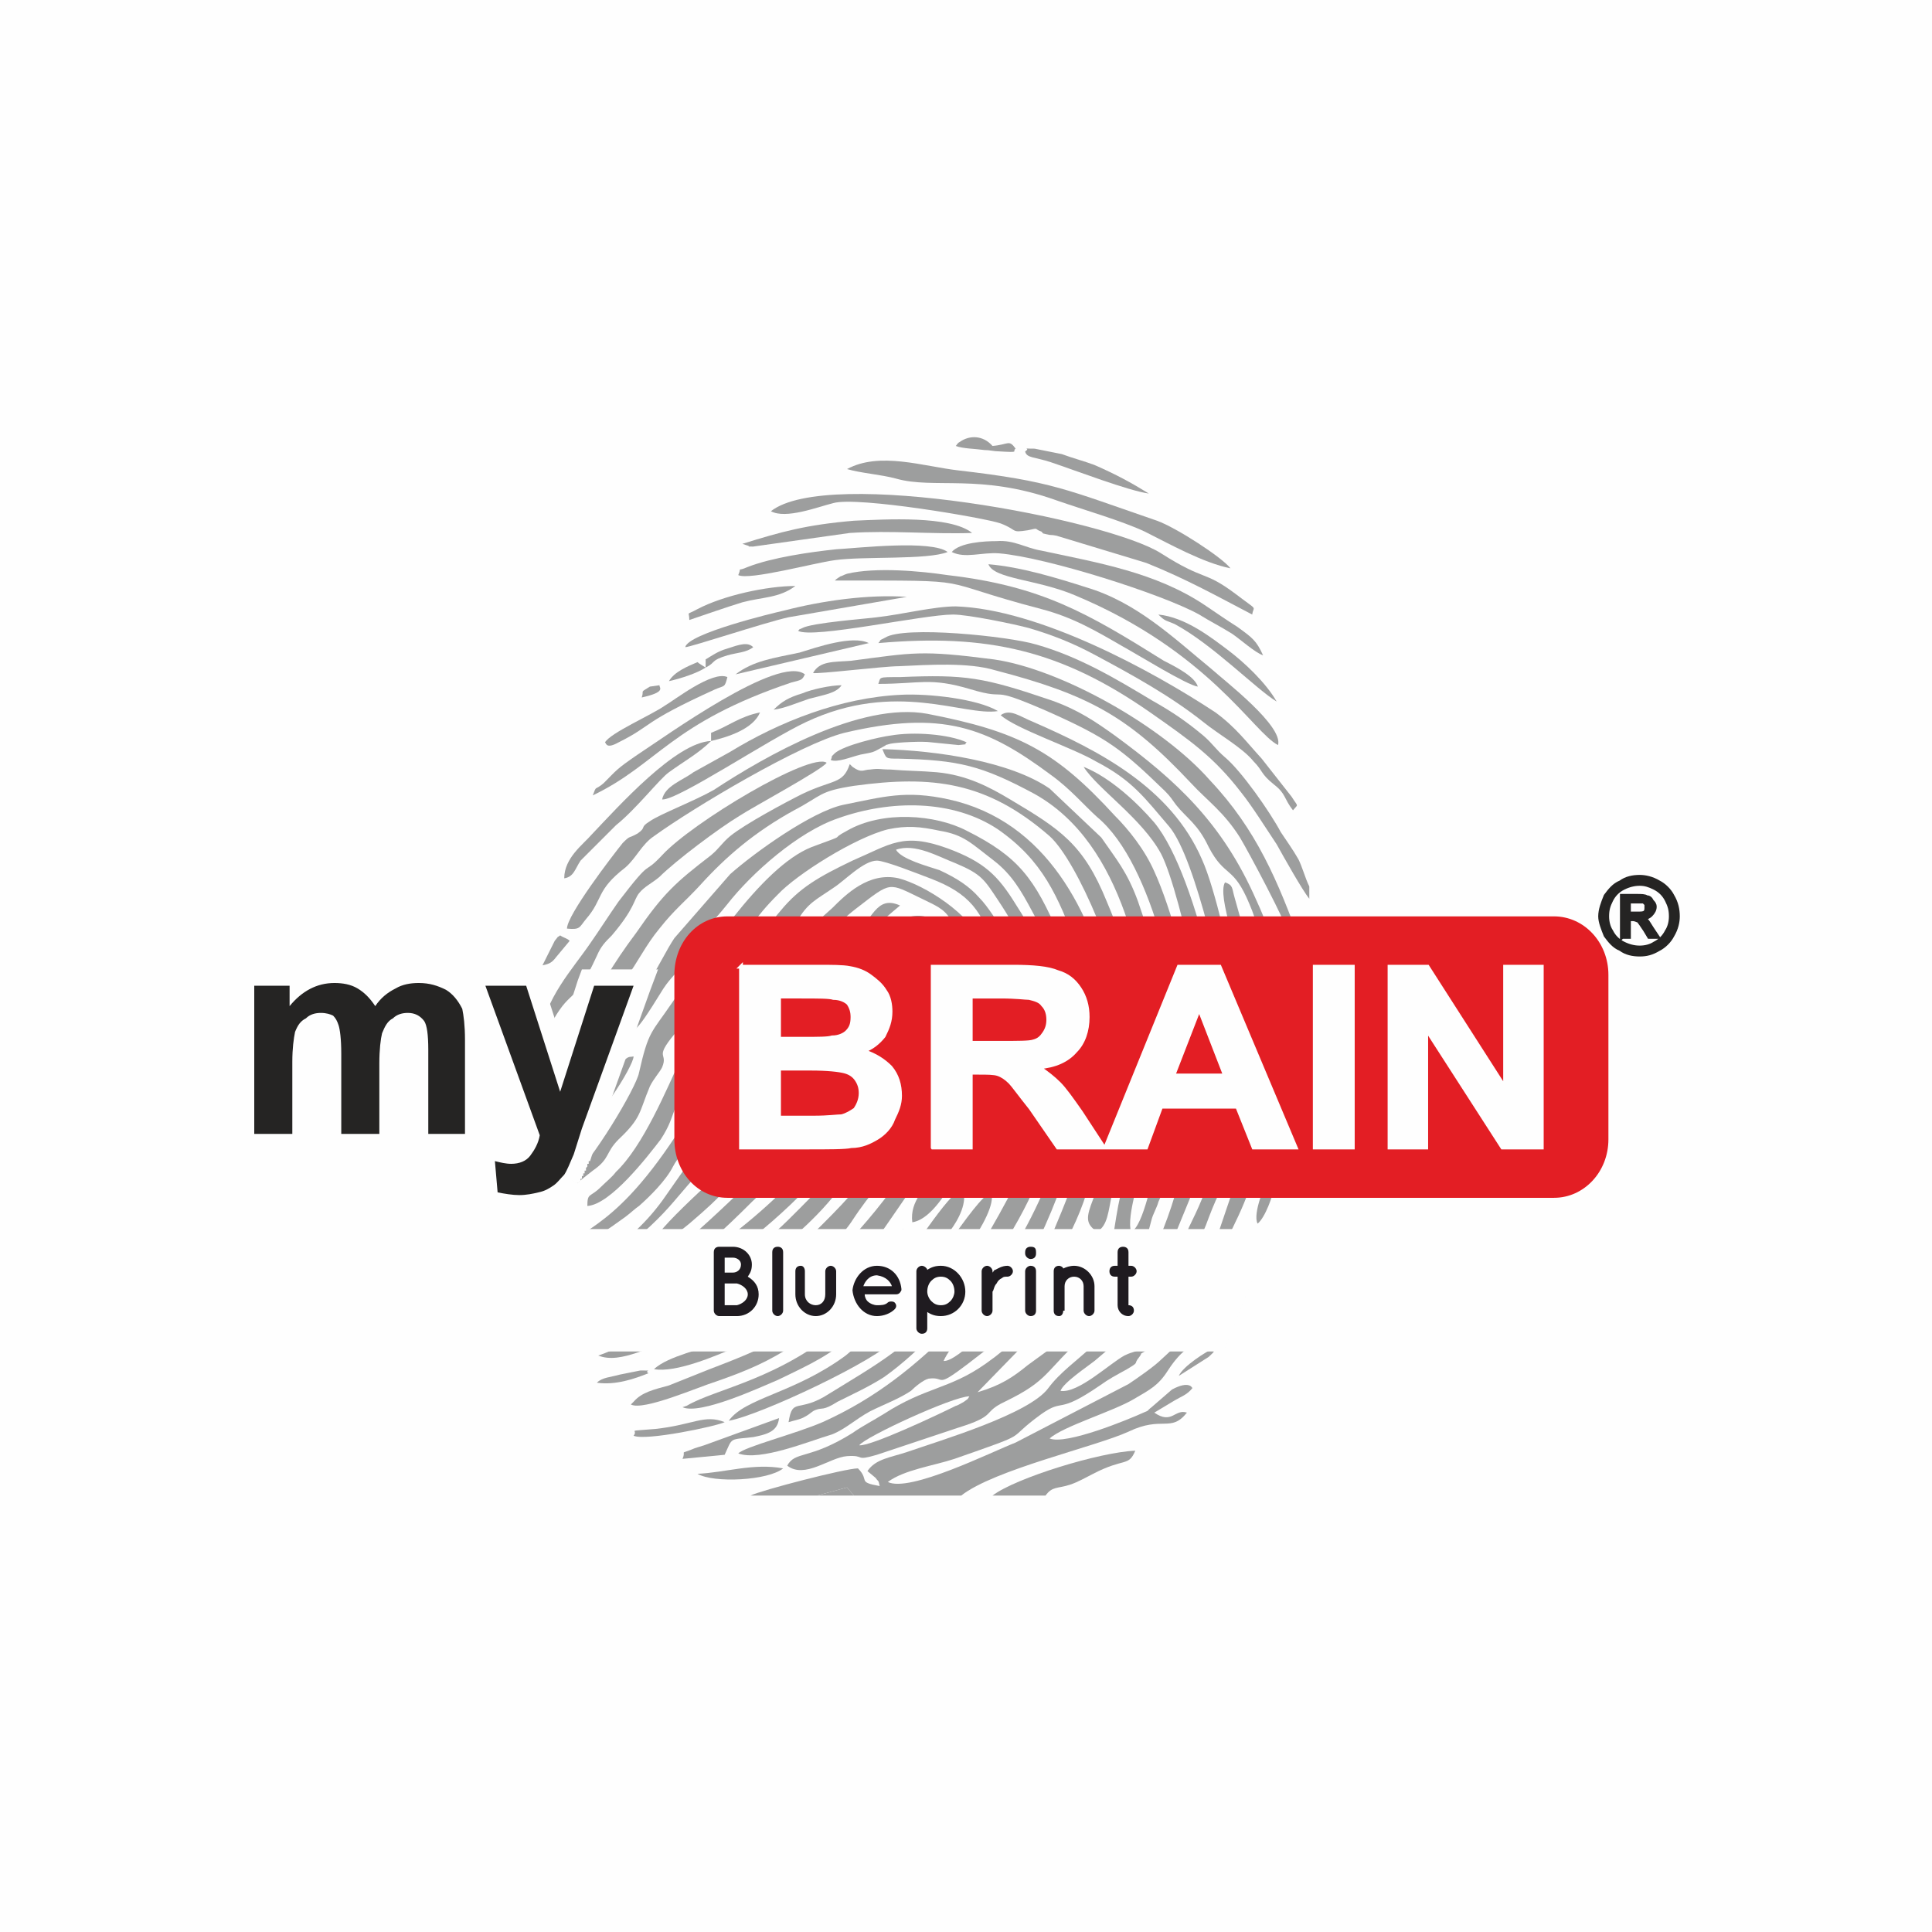 <svg xmlns="http://www.w3.org/2000/svg" xmlns:xlink="http://www.w3.org/1999/xlink" xml:space="preserve" width="1.421in" height="1.421in" style="shape-rendering:geometricPrecision; text-rendering:geometricPrecision; image-rendering:optimizeQuality; fill-rule:evenodd; clip-rule:evenodd" viewBox="0 0 1421 1421"> <defs> <style type="text/css"> .str0 {stroke:#FEFEFE;stroke-width:2.78} .str1 {stroke:#252423;stroke-width:3} .fil5 {fill:#FEFEFE} .fil0 {fill:#FEFEFE} .fil1 {fill:#9D9E9E} .fil2 {fill:#E31E24} .fil3 {fill:#FEFEFE;fill-rule:nonzero} .fil4 {fill:#252423;fill-rule:nonzero} .fil6 {fill:#1F1B20;fill-rule:nonzero} </style> </defs> <g id="Layer_x0020_1">  <g id="_2324463803152"> <rect class="fil0" width="1421" height="1421"></rect> <g> <path class="fil1" d="M552 1100l49 0 22 -6 5 6 79 0c24,-19 99,-36 123,-47 25,-12 31,1 43,-14 -9,-3 -11,9 -24,0l15 -9c5,-3 9,-4 13,-9 0,0 -2,-6 -15,1l-15 13c-4,3 -1,2 -6,4 -11,5 -57,24 -69,19 10,-9 47,-20 62,-29 12,-7 18,-10 25,-21 11,-17 17,-16 23,-25 -15,3 -19,9 -28,17 -5,5 -18,14 -24,18l-83 43c-18,7 -78,37 -94,29 12,-9 34,-12 49,-17 60,-21 35,-12 64,-33 17,-12 11,1 43,-21 7,-5 11,-7 20,-12 10,-6 4,-3 9,-9 3,-4 -1,-1 4,-4l22 -18c8,-9 18,-26 25,-39 37,-69 42,-83 34,-152 -2,-22 -7,-33 -12,-52 -6,-27 -17,-79 -27,-101 -23,-53 -76,-80 -124,-101 -10,-4 -17,-10 -24,-5 11,10 53,24 70,34 27,14 36,27 54,48 20,24 40,121 48,157 7,34 15,50 6,89l-20 59c-2,3 -1,0 -5,6 -15,22 -18,42 -46,69 -8,8 -8,5 -16,9 -11,6 -34,28 -47,26 2,-6 20,-18 25,-22l26 -22c15,-10 46,-32 38,-53 -9,3 -18,23 -24,35 -4,7 -3,8 -8,11 -8,-8 2,-15 7,-22 11,-17 25,-54 33,-73 19,-48 6,-74 2,-124 -3,-32 -18,-86 -30,-112 -7,-16 -19,-31 -29,-41 -44,-48 -71,-62 -138,-75 -49,-9 -119,31 -157,56 -14,8 -40,18 -47,23 -8,5 -2,4 -9,9 -7,4 -5,1 -11,7 -8,10 -41,53 -41,63 10,1 9,-1 14,-7 13,-15 7,-21 29,-38 8,-7 12,-17 21,-23 29,-21 108,-68 140,-76 72,-17 105,-4 152,31 14,10 25,23 34,31 42,35 62,139 66,194 3,61 -10,94 -32,143 -21,49 -53,60 -70,83 -14,19 -78,38 -104,47 -12,4 -23,5 -29,14l6 5c2,3 2,1 3,6 -17,-3 -7,-4 -16,-13 -9,0 -71,16 -79,20z"></path> <path class="fil1" d="M403 820c18,-4 34,-34 44,-44 26,-28 15,-7 41,-49 6,-9 10,-11 16,-21 22,-38 6,-10 31,-41 18,-23 52,-53 81,-63 39,-14 85,-14 118,8 33,23 44,49 58,86 7,17 16,37 16,57 1,13 -1,58 -3,70 -4,19 -30,85 -40,104 -5,8 -9,15 -14,22 -4,5 -5,6 -8,10 -6,8 -39,43 -49,42 11,-24 44,-37 65,-79 27,-54 47,-117 40,-179 -3,-19 -13,-39 -20,-55 -18,-42 -30,-58 -68,-77 -23,-12 -62,-15 -88,0 -15,8 4,1 -26,12 -38,15 -81,84 -103,115 -15,22 -17,20 -24,51 -2,11 -35,66 -50,78 -5,4 -7,4 -9,9 10,1 8,-1 13,-5 4,-4 7,-6 12,-10 13,-9 9,-13 19,-23 17,-16 15,-20 23,-39 3,-6 7,-10 9,-14 5,-12 -8,-5 13,-29 22,-27 18,-27 34,-49 16,-22 21,-32 38,-49 14,-15 57,-42 81,-48 14,-3 24,-2 38,1 18,3 23,9 40,22 13,10 20,22 28,37 23,42 37,79 30,135 -8,56 -45,128 -85,169 -30,30 -59,54 -99,72 -21,9 -57,18 -62,23 16,6 52,-9 69,-14 10,-4 17,-11 28,-17 10,-5 21,-9 30,-15 3,-3 9,-8 13,-9 15,-2 1,11 42,-21 20,-15 26,-23 41,-48 30,-51 37,-67 46,-132 5,-31 12,-46 6,-77 -15,-65 -48,-132 -120,-148 -32,-7 -48,-2 -78,4 -23,5 -65,35 -83,51l-41 47c-6,9 -11,20 -17,29 -25,34 -52,67 -76,101z"></path> <path class="fil1" d="M832 906c-4,-11 8,-46 11,-59 7,-25 4,-42 1,-67 -6,-48 0,-14 -11,-61 -5,-21 -11,-37 -19,-56 -17,-42 -34,-53 -71,-75 -15,-9 -32,-18 -54,-20 -11,-1 -23,-1 -34,-2 -8,0 -8,-1 -15,0 -5,0 -6,3 -13,-2l-2 -2c-5,15 -12,11 -35,22 -12,6 -42,22 -53,31 -6,5 -8,9 -14,14 -26,20 -35,28 -55,57 -9,12 -15,21 -23,34 -7,11 -14,23 -21,34 -4,6 -8,12 -11,17 -2,3 -5,6 -6,9 -3,6 -2,8 0,11l53 -71c9,-12 15,-25 25,-37 11,-14 19,-20 30,-32 19,-21 40,-39 69,-55 21,-11 18,-14 44,-18 58,-8 98,-3 144,37 21,19 53,97 56,134 2,26 -3,33 -7,56 -7,38 -2,39 -17,77 -5,13 -6,18 3,24 8,-5 8,-15 11,-28l15 -79c0,-11 -2,-13 3,-18 3,78 -7,65 -15,114 -5,31 -1,13 -20,44 -5,8 -26,32 -25,40 11,-2 12,-8 17,-16l28 -40c12,-17 7,-6 22,-11l4 -15c1,-4 4,-9 5,-13 15,-32 18,-61 12,-97 -12,-68 -2,-51 -27,-124 -8,-22 -16,-31 -27,-47l-38 -36c-29,-20 -83,-28 -123,-29 3,7 2,7 12,7 44,1 61,5 100,26 66,37 81,130 90,201 3,23 5,44 0,68 -3,11 -10,49 -19,53z"></path> <path class="fil1" d="M415 919c7,4 38,-19 45,-24 4,-3 7,-6 10,-8 8,-7 20,-19 25,-29 7,-13 12,-10 31,-44 6,-10 4,-2 9,-8 4,-4 3,-7 7,-12 5,-8 11,-8 15,-21 7,-19 7,-3 10,-17 2,-6 -1,-1 2,-5 5,-6 3,2 8,-10 3,-9 -1,-4 7,-11 8,-6 23,-34 29,-43 6,-10 8,-12 17,-19 26,-20 23,-19 48,-7 10,5 16,7 21,15 9,14 21,36 14,57 -6,21 -7,39 -13,59 -22,73 -101,160 -169,194 -15,7 -39,11 -50,21 16,3 46,-10 60,-16 28,-11 46,-24 68,-44 7,-7 10,-12 19,-19 17,-15 19,-20 33,-40 34,-49 47,-70 59,-130 3,-16 17,-30 4,-62 -10,-24 -44,-45 -63,-50 -22,-5 -39,12 -49,22 -18,16 -19,17 -34,43 -9,16 -50,72 -60,90 -58,102 -87,99 -103,118z"></path> <path class="fil1" d="M432 887c17,-1 44,-36 54,-49 13,-20 5,-22 28,-50 10,-13 -1,-8 22,-30 8,-8 20,-34 30,-48 4,-6 7,-9 11,-15 4,-6 6,-10 9,-17 8,-14 14,-16 27,-25 8,-5 22,-20 32,-20 6,0 31,10 39,13 29,11 39,24 48,55 12,38 12,49 5,87 -3,14 -7,30 -10,43 -4,15 -15,26 -14,39 17,-4 28,-43 31,-64 5,-28 18,-85 -4,-118 -6,-9 -13,-21 -20,-28 -7,-8 -16,-14 -29,-20 -9,-3 -28,-8 -32,-15 14,-5 31,5 44,10 19,8 21,12 31,27 34,51 17,52 29,89 9,-5 4,-6 9,-9 1,18 -3,58 3,73 11,-8 8,-46 8,-70 0,-15 -1,-12 -11,-16 -3,-30 -13,-45 -25,-64 -13,-21 -23,-31 -50,-41 -33,-12 -42,-3 -70,9 -25,12 -39,20 -53,37 -10,11 -65,90 -72,106 -12,26 -29,67 -49,86 -3,4 -7,7 -11,11 -8,8 -10,4 -10,14z"></path> <path class="fil1" d="M433 957c11,2 40,-11 50,-16 23,-11 51,-38 70,-57 12,-12 22,-17 33,-31 9,-13 20,-24 29,-37 8,-12 9,-8 16,-16 7,-8 5,-14 8,-24 5,-18 13,-26 17,-48 4,-18 3,-40 17,-48 25,7 18,30 15,54 -2,20 -5,46 -12,63 -26,61 -48,81 -94,126 -32,31 -9,17 -40,34 -8,4 -14,10 -23,15 -13,8 -10,8 -27,6 -8,-1 -42,16 -52,19 17,7 40,-9 58,-11 18,-2 48,-16 56,-26 7,-8 52,-32 72,-61 17,-26 22,-27 32,-41 34,-47 30,-48 42,-102 4,-20 10,-41 2,-60 -8,-18 -23,-30 -43,-17 -26,19 -5,59 -37,107 -10,15 -19,28 -30,42 -19,21 -89,91 -113,104 -7,4 -43,19 -46,25z"></path> <path class="fil1" d="M493 975c14,-4 58,-34 67,-43 26,-26 41,-34 66,-69 9,-13 19,-21 28,-34 12,-18 26,-71 27,-96 0,-10 1,-19 1,-28 1,-12 1,-17 -9,-20 -18,27 7,76 -26,112l-34 37c-19,25 -43,49 -68,69 -6,5 -14,10 -19,15 -14,12 -44,37 -58,45 -26,16 -41,14 -45,22 31,-6 53,-14 73,-30 43,-34 76,-55 112,-97l42 -54c2,-3 0,-1 3,-4 -1,27 -56,80 -73,97 -24,24 -78,63 -87,78z"></path> <path class="fil1" d="M632 1063c4,-6 69,-36 81,-36 -2,3 0,1 -4,4 0,0 -5,3 -6,3 -14,7 -63,30 -71,29zm124 -77l48 -65c6,-9 -5,-12 -13,0 -26,38 -29,56 -66,82 -27,19 -44,17 -75,37 -8,5 -16,9 -23,14 -32,20 -42,13 -48,24 13,10 31,-6 44,-7 14,-1 5,4 22,-1l60 -20c29,-9 17,-11 34,-19 33,-16 29,-22 59,-49 15,-12 38,-47 43,-62 -12,0 -12,4 -17,12 -23,38 -29,44 -68,72 -11,9 -20,15 -37,20l37 -38z"></path> <path class="fil1" d="M873 921c9,-3 10,-11 14,-20 3,-8 6,-16 10,-24 8,-21 10,-34 10,-58 0,-43 -25,-174 -58,-214 -12,-14 -32,-33 -52,-41 10,16 43,38 57,64 15,29 42,159 41,201 -2,60 -33,80 -22,92z"></path> <path class="fil1" d="M420 939c0,0 1,5 12,0 2,-1 7,-5 9,-7 56,-41 52,-50 83,-79 7,-6 11,-7 17,-15 35,-45 40,-47 66,-99 20,-40 25,-48 55,-73 -18,-8 -20,11 -35,23 -18,15 -29,36 -38,61 -4,13 -6,5 -14,17 -10,13 -18,25 -28,38 -10,13 -18,25 -28,37 -6,7 -10,10 -15,17 -5,7 -9,13 -14,20 -28,41 -62,51 -70,60z"></path> <path class="fil1" d="M963 716l0 -8c0,0 0,-2 -1,-1l-2 -5c-1,-1 -2,-5 -3,-7 -17,-47 -33,-85 -67,-121 -35,-40 -110,-82 -159,-89 -54,-7 -59,-5 -105,1 -13,1 -23,0 -28,9 3,1 52,-5 63,-5 22,-1 51,-3 71,3 69,18 98,34 144,83 12,13 24,21 36,40 6,10 34,62 38,76 2,5 4,18 7,21 4,5 -2,4 6,3z"></path> <path class="fil1" d="M567 376c11,6 34,-3 46,-6 18,-5 112,11 123,15 13,5 7,7 20,5 9,-2 4,-1 10,1 2,2 0,1 4,2 4,1 2,0 7,1l66 20c30,12 53,25 78,38 1,-7 5,-2 -12,-15 -24,-18 -22,-9 -55,-30 -39,-25 -245,-64 -287,-31z"></path> <path class="fil1" d="M646 503c31,0 38,-5 68,4 30,9 10,-4 56,16 45,20 55,28 87,59 4,4 5,6 8,10 8,10 16,14 24,31 12,23 18,13 30,42 10,23 28,95 38,108 4,-19 -7,-40 -13,-57 -6,-18 -12,-37 -20,-54 -25,-57 -59,-88 -104,-121 -14,-10 -27,-19 -47,-26 -50,-17 -63,-19 -111,-17 -17,0 -14,0 -16,5z"></path> <path class="fil1" d="M478 918c9,-2 11,-3 16,-8 5,-4 7,-5 13,-10 27,-23 26,-25 46,-46 8,-8 16,-13 23,-23 18,-23 15,-15 23,-24 5,-6 10,-22 15,-31 14,-29 19,-33 25,-70 -17,5 -13,13 -18,30 -5,19 -58,91 -74,109 -15,17 -66,59 -69,73z"></path> <path class="fil1" d="M580 1046c3,-1 9,-2 12,-4 4,-2 5,-4 8,-5 5,-2 5,1 16,-6 12,-6 23,-11 34,-18 54,-38 125,-136 123,-190 -6,1 -7,1 -12,14 -3,6 -5,12 -7,19 -11,25 -43,80 -57,99 -25,34 -53,49 -87,70 -23,15 -27,2 -30,21z"></path> <path class="fil1" d="M963 661l0 -9c-3,-6 -5,-14 -8,-20 -4,-7 -9,-14 -13,-20 -8,-15 -29,-45 -41,-55 -7,-6 -9,-10 -16,-16 -12,-10 -22,-17 -38,-26 -25,-15 -53,-32 -85,-41 -20,-6 -97,-14 -111,-5 -6,3 -2,1 -5,4 80,-7 134,5 200,51 30,21 47,33 67,59 8,10 18,26 26,38 5,9 19,34 24,40z"></path> <path class="fil1" d="M397 763c8,-3 6,-6 10,-13 14,-24 15,-10 32,-47 3,-7 6,-10 11,-15 17,-20 16,-26 20,-31 4,-5 9,-7 15,-12 12,-12 44,-36 59,-45 9,-6 61,-34 64,-39 -12,-8 -99,44 -121,68 -15,16 -6,0 -32,34 -7,10 -14,21 -21,31 -13,19 -33,40 -37,69z"></path> <path class="fil1" d="M536 1045c23,-4 110,-45 122,-60 8,-9 15,-15 22,-24 13,-18 55,-68 49,-84 -13,5 -46,65 -81,99 -7,7 -18,14 -26,21 -38,28 -74,31 -86,48z"></path> <path class="fil1" d="M502 1035c13,6 58,-15 70,-20 27,-13 38,-18 59,-36 19,-16 28,-19 47,-47l21 -27c6,-8 13,-21 9,-31 -12,5 -38,49 -51,63 -21,25 -8,11 -34,35 -49,43 -96,49 -118,62l-3 1z"></path> <path class="fil1" d="M587 464c11,6 92,-12 114,-12 11,0 45,7 56,10 17,5 32,11 47,19 30,16 57,31 81,50 11,9 29,19 37,29 7,7 5,9 15,17 9,7 7,10 14,19 4,-5 4,-2 -1,-10l-22 -28c-11,-12 -19,-23 -34,-34 -47,-31 -130,-76 -191,-78 -16,0 -40,6 -58,8 -7,1 -48,4 -55,8 -4,2 0,-1 -3,2z"></path> <path class="fil1" d="M623 345c10,3 25,4 36,7 28,8 62,-4 118,16 20,7 48,15 65,23 18,9 43,23 63,27 -6,-8 -40,-30 -54,-35 -67,-23 -77,-29 -146,-37 -26,-3 -58,-14 -82,-1z"></path> <path class="fil1" d="M464 1033c9,5 50,-13 63,-17 23,-8 39,-15 57,-27 9,-6 16,-11 25,-18 8,-6 16,-11 23,-18 1,-1 37,-43 35,-47 -5,-10 -33,25 -42,35 -36,38 -53,47 -103,66 -10,4 -20,8 -30,12 -11,3 -20,5 -26,12l-2 2z"></path> <path class="fil1" d="M671 899c20,-3 39,-47 46,-64 8,-23 26,-65 16,-92 -7,5 -9,24 -13,41 -10,36 -12,45 -31,77 -8,13 -20,22 -18,38z"></path> <path class="fil1" d="M700 406c10,5 22,0 35,1 35,3 120,30 147,45 8,5 16,9 24,14 6,4 17,14 23,16 -5,-11 -8,-13 -19,-21 -8,-5 -15,-10 -24,-16 -36,-24 -78,-31 -120,-40 -12,-2 -20,-8 -33,-7 -9,0 -27,1 -33,8z"></path> <path class="fil1" d="M614 427c111,0 68,-1 152,21 23,6 40,16 59,27 11,6 48,29 56,30 -2,-7 -15,-14 -25,-19 -56,-35 -90,-55 -159,-63 -20,-3 -53,-6 -74,-1 -3,1 -2,1 -5,2 -3,2 -3,2 -4,3z"></path> <path class="fil1" d="M940 548c4,-14 -39,-47 -49,-56 -28,-23 -55,-49 -92,-60 -22,-7 -48,-15 -72,-17 4,11 36,11 64,23 98,41 131,101 149,110z"></path> <path class="fil1" d="M937 859c28,-23 -6,-112 -11,-133 -3,-9 -5,-17 -7,-27l-11 -39c-2,-7 -1,-9 -7,-11 -6,10 11,54 16,76 5,18 4,-5 9,25 3,18 9,36 12,55 1,9 4,18 3,28 0,12 -7,20 -4,26z"></path> <path class="fil1" d="M487 588c11,1 78,-44 106,-57 66,-31 116,-4 141,-8 -15,-9 -51,-13 -71,-12 -45,2 -90,20 -126,42 -9,5 -18,10 -27,15 -8,6 -21,10 -23,20z"></path> <path class="fil1" d="M546 400l3 1c4,1 -1,1 5,1l71 -10c30,-2 60,1 90,0 -16,-13 -64,-10 -87,-9 -35,3 -53,8 -82,17z"></path> <path class="fil1" d="M436 585c48,-23 57,-53 146,-83 8,-2 8,-2 10,-6 -19,-15 -103,46 -123,59 -16,11 -15,11 -25,21 -7,6 -5,1 -8,9z"></path> <path class="fil1" d="M543 423c8,4 56,-9 71,-11 21,-3 68,0 83,-6 -12,-9 -65,-3 -82,-2 -19,2 -47,6 -65,13 -9,4 -4,-1 -7,6z"></path> <path class="fil1" d="M730 1100l39 0c5,-7 9,-5 18,-8 6,-2 11,-5 17,-8 23,-12 26,-5 31,-17 -26,1 -88,20 -105,33z"></path> <path class="fil1" d="M523 545c-26,1 -68,48 -88,69 -6,7 -20,17 -20,32 7,-1 8,-7 12,-13l26 -26c15,-12 32,-34 39,-39 11,-8 22,-14 31,-23z"></path> <path class="fil1" d="M749 839c13,-5 25,-72 14,-86 -6,5 -13,54 -16,64 -2,12 -5,15 2,22z"></path> <path class="fil1" d="M504 476c4,0 58,-18 76,-22l87 -15c-29,-2 -63,3 -90,10 -9,2 -71,17 -73,27z"></path> <path class="fil1" d="M611 559c5,2 14,-2 22,-4 10,-2 8,-1 17,-6 4,-2 -2,0 5,-2 5,-1 24,-2 30,-1l20 2c9,-1 3,0 6,-2 -13,-6 -39,-8 -56,-5 -8,1 -34,7 -41,13 -4,4 -1,1 -3,5z"></path> <path class="fil1" d="M445 546c1,1 1,5 10,0 26,-13 16,-14 71,-39 7,-3 7,-1 9,-9 -11,-5 -39,17 -46,21 -10,7 -40,20 -44,27z"></path> <path class="fil1" d="M754 332c1,5 7,4 19,8 18,6 57,21 72,23 -13,-8 -24,-14 -40,-21 -8,-3 -16,-5 -24,-8l-20 -4c-12,0 -2,-1 -7,2z"></path> <path class="fil1" d="M939 516c-8,-14 -24,-29 -36,-38 -12,-9 -31,-24 -51,-26 5,5 5,4 12,7 28,15 60,48 75,57z"></path> <path class="fil1" d="M533 1070c6,-13 3,-11 21,-13 10,-2 18,-4 19,-14l-55 20c-3,1 -7,2 -9,3 -10,4 -4,0 -7,7l31 -3z"></path> <path class="fil1" d="M424 833c14,-4 42,-49 42,-56 -4,1 -3,-2 -14,10 -9,11 -21,32 -28,46z"></path> <path class="fil1" d="M541 496l98 -23c-12,-6 -38,3 -51,7 -19,4 -34,6 -47,16z"></path> <path class="fil1" d="M507 456c12,-4 26,-9 39,-13 15,-4 27,-3 39,-12 -21,0 -53,7 -72,17 -9,5 -6,1 -6,8z"></path> <path class="fil1" d="M513 1084c12,7 52,5 63,-4 -22,-4 -42,3 -63,4z"></path> <path class="fil1" d="M466 1056c9,4 61,-7 67,-10 -15,-6 -23,2 -51,5 -23,2 -12,0 -16,5z"></path> <path class="fil1" d="M875 971c14,-5 29,-23 29,-43 -6,5 -5,5 -9,11 -3,4 -5,7 -7,11 -5,7 -9,13 -13,21z"></path> <path class="fil1" d="M703 328c5,2 14,2 21,3 4,0 7,1 11,1 16,1 9,0 12,-2 -5,-7 -5,-3 -17,-2 -7,-8 -17,-8 -24,-3 -2,1 -2,2 -3,3z"></path> <path class="fil1" d="M523 545c13,-3 31,-9 36,-21 -15,3 -23,10 -36,15l0 6z"></path> <path class="fil1" d="M569 522c8,-1 17,-5 26,-8 11,-3 20,-4 24,-10 -8,0 -22,3 -29,6 -10,3 -15,6 -21,12z"></path> <path class="fil1" d="M735 872c6,1 13,-18 10,-25 -8,2 -12,8 -13,16 0,8 0,4 3,9z"></path> <path class="fil1" d="M925 900c6,-5 11,-21 12,-25 2,-11 -1,-9 -2,-10 -4,3 -14,28 -10,35z"></path> <path class="fil1" d="M519 491c8,-4 3,-5 16,-9 7,-2 14,-2 19,-6 -4,-4 -10,-2 -19,1 -7,2 -11,5 -16,8l0 6z"></path> <path class="fil1" d="M424 833c-18,2 -3,0 -16,14 -3,3 -2,2 -4,6 13,-2 18,-8 20,-20z"></path> <path class="fil1" d="M399 710c5,-1 7,-2 10,-6l10 -12c-2,-2 -4,-2 -7,-4 -4,3 1,-2 -4,4l-9 18z"></path> <path class="fil1" d="M439 1017c14,2 28,-3 38,-7 -4,-2 5,-2 -6,-2l-15 3c-7,2 -13,2 -17,6z"></path> <path class="fil1" d="M886 981c8,-3 28,-25 30,-28 -9,-3 -12,7 -17,13 -6,7 -8,6 -13,15z"></path> <path class="fil1" d="M519 491c-3,-2 -5,-3 -6,-4 -7,3 -17,7 -21,14 9,-2 21,-6 27,-10z"></path> <path class="fil1" d="M646 780c7,4 14,-9 9,-17 -5,4 -6,10 -9,17z"></path> <path class="fil1" d="M889 998c4,-4 3,-2 5,-7 -7,3 -24,14 -27,21l22 -14z"></path> <polygon class="fil1" points="601,1100 628,1100 623,1094 "></polygon> <path class="fil1" d="M472 513c18,-4 13,-7 13,-9l-7 1c-8,5 -4,2 -6,8z"></path> <path class="fil2" d="M535 674l608 0c22,0 40,19 40,43l0 121c0,24 -18,43 -40,43l-608 0c-22,0 -39,-19 -39,-43l0 -121c0,-24 17,-43 39,-43z"></path> <path class="fil3 str0" d="M545 711l56 0c11,0 19,0 24,1 6,1 11,3 15,6 4,3 8,6 11,11 3,4 4,10 4,15 0,7 -2,12 -5,18 -4,5 -9,9 -15,11 9,3 15,7 20,12 5,6 7,13 7,21 0,6 -2,11 -5,17 -2,6 -7,11 -12,14 -5,3 -11,6 -19,6 -4,1 -16,1 -34,1l-47 0 0 -133zm28 22l0 31 18 0c11,0 18,0 21,-1 5,0 9,-2 11,-4 3,-3 4,-6 4,-11 0,-4 -1,-7 -3,-10 -2,-2 -6,-4 -11,-4 -3,-1 -11,-1 -24,-1l-16 0zm0 53l0 36 26 0c10,0 17,-1 20,-1 4,-1 7,-3 10,-5 2,-3 4,-7 4,-12 0,-4 -1,-7 -3,-10 -2,-3 -5,-5 -9,-6 -4,-1 -12,-2 -25,-2l-23 0zm113 58l0 -133 59 0c15,0 26,1 33,4 7,2 12,6 16,12 4,6 6,13 6,21 0,10 -3,19 -9,25 -6,7 -15,11 -27,12 6,4 11,8 15,12 4,4 9,11 16,21l17 26 -34 0 -20 -29c-8,-10 -13,-17 -15,-19 -3,-3 -6,-5 -9,-6 -3,-1 -8,-1 -14,-1l-6 0 0 55 -28 0zm28 -77l21 0c14,0 22,0 25,-1 4,-1 6,-3 8,-6 2,-3 3,-6 3,-10 0,-4 -1,-8 -4,-11 -2,-3 -6,-4 -10,-5 -3,0 -9,-1 -21,-1l-22 0 0 34zm239 77l-31 0 -12 -30 -56 0 -11 30 -30 0 54 -133 30 0 56 133zm-52 -53l-19 -49 -19 49 38 0zm66 53l0 -133 28 0 0 133 -28 0zm55 0l0 -133 28 0 57 89 0 -89 27 0 0 133 -29 0 -56 -87 0 87 -27 0z"></path> <g> <path class="fil3" d="M213 738l-26 0 0 -25 26 0 12 12 -12 13zm0 -25l12 0 0 12 -12 -12zm-13 27l0 -15 25 0 0 15 -2 8 -23 -8zm23 8l-23 28 0 -36 23 8zm23 -38l0 26 0 0 -1 0 -1 0 -1 0 -1 0 0 0 -1 0 -1 0 -1 0 0 0 -1 1 -1 0 0 0 -1 0 -1 1 -1 0 0 0 -1 1 -1 0 0 1 -1 0 -1 1 0 0 -1 1 -1 0 0 1 -1 0 -1 1 -1 1 0 1 -1 0 -1 1 0 1 -20 -16 1 -1 1 -1 1 -1 1 -2 1 -1 2 -1 1 -1 1 -1 1 -1 1 -1 2 -1 1 -1 1 -1 1 0 2 -1 1 -1 1 -1 2 0 1 -1 2 0 1 -1 2 0 1 -1 2 0 1 -1 2 0 1 0 2 0 1 0 2 -1 1 0 2 0 0 0zm24 6l-13 22 0 0 0 0 -1 0 0 0 0 0 0 -1 -1 0 0 0 0 0 -1 0 0 0 0 0 0 0 -1 0 0 -1 0 0 -1 0 0 0 -1 0 0 0 0 0 -1 0 0 0 0 0 -1 0 0 0 -1 0 0 0 0 0 -1 0 0 0 -1 0 0 0 0 -26 1 0 0 0 1 0 1 0 1 0 0 1 1 0 1 0 1 0 1 0 0 0 1 0 1 0 1 0 0 1 1 0 1 0 1 0 0 0 1 1 1 0 1 0 0 0 1 1 1 0 0 0 1 1 1 0 1 0 0 1 1 0 1 0 0 0zm-13 22l0 0 0 0 0 0zm9 -6l19 16 -21 -2 0 0 0 0 0 -1 0 0 -1 -1 0 0 0 0 0 0 0 -1 -1 0 0 0 0 -1 0 0 -1 0 0 0 0 -1 0 0 -1 0 0 0 0 -1 0 0 0 0 -1 0 0 0 0 -1 0 0 -1 0 0 0 0 0 0 0 -1 -1 0 0 13 -22 0 1 1 0 1 1 0 0 1 0 1 1 0 0 1 1 0 0 1 1 1 0 0 1 1 0 0 1 1 0 0 1 1 1 0 0 1 1 0 0 1 1 0 1 1 0 0 1 1 1 0 0 1 1 0 1 0 0 1 1 0 1 1 0 -21 -2zm19 16l-11 15 -10 -17 21 2zm0 -32l12 22 0 0 -1 1 0 0 0 0 -1 0 0 0 0 1 -1 0 0 0 -1 0 0 1 0 0 -1 0 0 0 0 1 -1 0 0 0 0 1 -1 0 0 0 0 0 -1 1 0 0 0 1 -1 0 0 0 0 1 -1 0 0 0 -1 1 0 0 0 1 -1 0 -19 -16 0 0 1 -1 0 0 1 -1 0 -1 1 0 0 -1 1 0 1 -1 0 -1 1 0 0 -1 1 0 0 -1 1 0 1 -1 0 0 1 -1 0 0 1 -1 1 0 0 -1 1 0 0 -1 1 0 1 -1 0 0 1 0 1 -1 0 0 1 0 1 -1 0 0zm23 -6l0 26 0 0 -1 0 0 0 0 0 -1 0 0 0 0 0 -1 0 0 0 -1 0 0 0 0 0 -1 0 0 0 0 0 -1 0 0 0 0 0 -1 0 0 1 0 0 -1 0 0 0 0 0 -1 0 0 0 0 0 -1 1 0 0 0 0 -1 0 0 0 0 0 -12 -22 0 0 1 -1 1 0 0 0 1 0 1 -1 0 0 1 0 1 -1 1 0 0 0 1 0 1 -1 0 0 1 0 1 0 1 0 0 -1 1 0 1 0 1 0 0 0 1 0 1 0 1 0 0 0 1 -1 1 0 1 0 0 0 1 0 1 0 0 0zm26 7l-13 22 0 0 0 -1 -1 0 0 0 0 0 -1 0 0 0 0 -1 -1 0 0 0 0 0 -1 0 0 0 0 0 -1 0 0 -1 0 0 -1 0 0 0 -1 0 0 0 -1 0 0 0 -1 0 0 0 -1 0 0 0 -1 0 0 0 -1 0 0 0 -1 0 0 0 0 -26 1 0 1 0 0 0 1 0 1 0 1 1 1 0 1 0 1 0 1 0 0 0 1 0 1 0 1 1 1 0 1 0 0 0 1 0 1 1 1 0 1 0 0 0 1 1 1 0 1 0 1 1 0 0 1 0 1 1 1 0 0 1 1 0 0 0zm0 0l0 0 0 0 0 0zm17 20l-23 10 0 0 0 0 0 -1 -1 0 0 0 0 -1 0 0 0 0 -1 -1 0 0 0 0 0 -1 0 0 0 0 -1 -1 0 0 0 0 0 0 -1 -1 0 0 0 0 0 0 0 0 -1 -1 0 0 0 0 0 0 -1 -1 0 0 0 0 0 0 -1 0 0 0 13 -22 1 0 0 1 1 0 1 1 1 0 0 1 1 0 0 1 1 1 1 0 0 1 1 0 1 1 0 0 1 1 0 1 1 0 0 1 1 1 0 0 1 1 0 1 1 1 0 0 1 1 0 1 0 0 1 1 0 1 0 1 1 1 0 0 0 0zm4 28l-25 0 0 0 0 -1 0 -1 0 -1 0 -1 0 -1 0 0 0 -1 0 -1 0 -1 0 0 0 -1 -1 -1 0 0 0 -1 0 -1 0 0 0 -1 0 0 0 -1 0 0 0 -1 0 0 0 -1 0 0 -1 0 0 -1 0 0 0 0 0 0 0 -1 0 0 0 0 23 -10 0 1 1 1 0 0 0 1 0 1 1 1 0 0 0 1 0 1 0 1 1 1 0 0 0 1 0 1 0 1 0 1 0 1 0 0 0 1 1 1 0 1 0 1 0 1 0 1 0 1 0 1 0 1 0 1 0 1 0 1 0 1 0 1 0 0zm-25 69l0 -69 25 0 0 69 -13 13 -12 -13zm25 0l0 13 -13 0 13 -13zm-40 -12l27 0 0 25 -27 0 -13 -13 13 -12zm0 25l-13 0 0 -13 13 13zm12 -75l0 62 -25 0 0 -62 0 0 25 0zm-26 -14l21 -14 0 1 1 0 0 1 1 1 0 1 0 1 1 0 0 1 0 1 0 1 0 0 1 1 0 1 0 1 0 0 0 1 0 1 0 1 0 1 1 1 0 0 0 1 0 1 0 1 0 1 0 1 0 1 0 1 0 1 0 1 0 1 0 1 0 1 -25 0 0 -1 0 -1 0 -1 0 0 0 -1 0 -1 0 -1 0 -1 0 0 0 -1 0 -1 0 0 -1 -1 0 0 0 -1 0 0 0 -1 0 0 0 -1 0 0 0 -1 0 0 0 0 0 0 0 0 0 -1 0 0 0 0 0 0 0 1 0 0 0 0 0 0zm21 -14l0 1 0 0 0 -1zm-22 14l0 -26 0 0 0 0 1 0 1 1 1 0 1 0 1 0 0 0 1 0 1 0 1 1 1 0 0 0 1 0 1 1 1 0 0 0 1 1 1 0 1 1 0 0 1 1 1 0 0 1 1 0 1 1 0 1 1 0 0 1 1 0 0 1 1 1 0 0 -21 14 0 0 0 0 0 0 0 0 0 0 0 0 0 0 0 0 0 0 0 0 0 0 0 0 0 0 0 0 0 0 0 0 0 0 0 0 0 0 0 0 0 0 0 0 0 0 0 0 0 0 0 0 -1 0 0 0 0 0 0 0 0 0 0 0 0 0zm-4 1l-15 -20 0 -1 1 0 0 0 1 -1 0 0 1 0 0 -1 1 0 1 0 0 0 1 -1 0 0 1 0 0 0 1 -1 0 0 1 0 1 0 0 0 1 -1 0 0 1 0 1 0 0 0 1 0 0 0 1 0 1 0 0 0 1 -1 0 0 1 0 1 0 0 26 0 0 -1 0 0 0 0 0 0 0 0 0 0 0 0 0 0 0 0 0 -1 0 0 0 0 0 0 0 0 0 0 0 0 0 0 0 0 0 -1 0 0 0 0 0 0 0 0 0 0 0 0 0 0 1 -1 0 0 0 0 0 0 0 0 0 0 0zm-15 -20l0 -1 0 0 0 1zm12 24l-24 -7 0 0 0 -1 1 -1 0 0 0 -1 0 0 1 -1 0 -1 0 0 0 -1 1 0 0 -1 0 -1 1 0 0 -1 0 0 1 -1 0 0 1 -1 0 0 0 -1 1 0 0 -1 1 -1 0 0 1 0 0 -1 1 0 0 -1 1 0 0 -1 1 0 0 0 15 20 0 0 0 0 0 0 0 0 0 0 -1 0 0 0 0 1 0 0 0 0 0 0 0 0 0 0 0 0 0 0 -1 0 0 1 0 0 0 0 0 0 0 0 0 0 0 0 0 1 0 0 0 0 0 0 -1 0 0 1 0 0 0 0 0 0 0 0zm-24 -7l0 0 0 0 0 0zm22 26l-25 0 0 0 0 -1 0 -1 0 -1 0 -1 0 -1 0 -1 0 -1 0 -1 0 -1 0 0 1 -1 0 -1 0 -1 0 -1 0 -1 0 0 0 -1 0 -1 0 -1 0 -1 0 0 0 -1 1 -1 0 -1 0 0 0 -1 0 -1 0 0 1 -1 0 -1 0 -1 0 0 24 7 0 1 0 0 0 0 0 0 0 1 0 0 0 1 -1 0 0 0 0 1 0 0 0 1 0 0 0 1 0 0 0 1 0 1 0 0 0 1 0 1 0 0 0 1 0 1 0 0 0 1 0 1 -1 1 0 1 0 0 0 1 0 1 0 1 0 0zm-25 52l0 -52 25 0 0 52 -12 13 -13 -13zm25 0l0 13 -12 0 12 -13zm-40 -12l28 0 0 25 -28 0 -13 -13 13 -12zm0 25l-13 0 0 -13 13 13zm13 -72l0 59 -26 0 0 -59 0 0 26 0zm-27 -17l24 -8 0 0 1 1 0 1 0 0 0 1 0 0 0 1 0 1 1 0 0 1 0 1 0 0 0 1 0 1 0 0 0 1 0 1 0 0 0 1 0 1 0 1 0 1 0 0 0 1 0 1 0 1 0 1 0 1 0 1 1 1 0 1 0 1 0 1 -26 0 0 -1 0 -1 0 -1 0 -1 0 -1 0 -1 0 0 0 -1 0 -1 0 -1 0 0 0 -1 0 -1 0 0 0 -1 0 0 0 -1 0 -1 0 0 0 0 0 -1 0 0 0 -1 0 0 0 0 0 0 -1 -1 0 0 0 0 0 0 0 0 0 0 0 0zm0 0l0 0 0 0 0 0zm0 -1l15 -20 0 0 1 0 0 1 0 0 1 0 0 1 1 0 0 0 0 1 1 0 0 1 0 0 1 0 0 1 0 0 1 1 0 0 0 1 1 0 0 0 0 1 0 0 1 1 0 0 0 1 0 0 0 1 1 0 0 1 0 0 0 0 0 1 0 0 -24 8 0 0 0 0 0 0 0 0 0 0 0 -1 0 0 0 0 0 0 0 0 0 0 0 0 0 0 0 0 0 0 0 0 0 0 0 0 0 0 0 0 0 0 0 0 0 0 0 0 0 0 0 0 0 0 0 0 0 0 0 0 0 1 0 0 0 -1zm0 1l0 -1 0 0 0 1zm-1 0l0 -26 0 0 1 0 0 0 1 0 0 0 1 1 0 0 1 0 0 0 1 0 0 0 1 0 0 0 1 0 0 0 1 0 0 0 1 1 0 0 1 0 0 0 1 0 0 0 1 1 0 0 1 0 0 0 1 1 0 0 1 0 0 0 1 1 0 0 -15 20 0 0 0 1 1 0 0 0 0 0 0 0 0 0 0 0 0 0 0 0 0 0 0 0 0 0 0 0 0 0 0 0 0 0 0 0 0 0 0 0 0 0 0 0 0 0 -1 0 0 0 0 0 0 0 0 0 0 0 0 0 -1 0 0 0 0 0zm-4 1l-15 -21 1 0 0 0 1 0 0 -1 1 0 0 0 1 -1 0 0 1 0 0 -1 1 0 1 0 0 0 1 -1 0 0 1 0 0 0 1 0 1 0 0 -1 1 0 1 0 0 0 1 0 0 0 1 0 1 0 0 0 1 0 0 -1 1 0 1 0 0 0 0 26 0 0 0 0 0 0 0 0 -1 0 0 0 0 0 0 0 0 0 0 0 0 0 -1 0 0 0 0 0 0 0 0 0 0 0 0 0 -1 0 0 0 0 0 0 0 0 0 0 0 0 0 0 0 0 1 -1 0 0 0 0 0 0 0 0 0 0 0zm-15 -21l1 0 -1 0 0 0zm12 25l-24 -8 0 0 1 -1 0 0 0 -1 0 0 0 -1 1 -1 0 0 0 -1 1 0 0 -1 0 -1 1 0 0 -1 0 0 1 -1 0 0 0 -1 1 0 0 -1 1 0 0 -1 1 0 0 -1 0 0 1 -1 0 0 1 -1 0 0 1 -1 0 0 1 0 0 -1 15 21 0 0 0 0 0 0 -1 0 0 0 0 0 0 0 0 1 0 0 0 0 0 0 0 0 0 0 0 0 0 0 0 0 -1 0 0 1 0 0 0 0 0 0 0 0 0 0 0 0 0 1 0 0 0 0 0 0 -1 0 0 1 0 0 0 0 0 0zm-1 18l-26 0 0 0 0 -1 0 -1 0 -1 0 -1 1 -1 0 0 0 -1 0 -1 0 -1 0 -1 0 -1 0 -1 0 -1 0 -1 0 0 0 -1 0 -1 0 -1 0 -1 0 0 1 -1 0 -1 0 -1 0 0 0 -1 0 -1 0 -1 1 0 0 -1 0 -1 0 0 0 -1 24 8 0 0 0 0 0 1 0 0 0 0 0 1 0 0 0 0 0 1 0 0 -1 1 0 0 0 1 0 0 0 1 0 0 0 1 0 0 0 1 0 1 0 1 0 0 0 1 0 1 0 0 0 1 0 1 0 1 0 1 0 1 0 1 0 0 0 0zm-26 53l0 -53 26 0 0 53 -13 13 -13 -13zm26 0l0 13 -13 0 13 -13zm-41 -12l28 0 0 25 -28 0 -12 -13 12 -12zm0 25l-12 0 0 -13 12 13zm13 -122l0 109 -25 0 0 -109 12 -12 13 12zm-25 0l0 -12 12 0 -12 12zm212 13l-30 0 0 -25 30 0 12 8 -12 17zm0 -25l9 0 3 8 -12 -8zm13 94l-25 -78 24 -8 25 78 0 8 -24 0zm24 0l-12 37 -12 -37 24 0zm25 -78l-25 78 -24 -8 25 -78 12 -8 12 16zm-24 -8l3 -8 9 0 -12 8zm41 17l-29 0 0 -25 29 0 12 16 -12 9zm0 -25l18 0 -6 16 -12 -16zm-49 113l37 -105 24 8 -38 106 -23 -9 0 0zm-7 19l7 -19 23 9 -6 19 -1 0 -23 -9zm24 9l0 0 -1 0 1 0zm-9 17l-21 -14 0 0 0 0 0 -1 1 0 0 0 0 0 0 -1 0 0 0 0 1 0 0 -1 0 0 0 0 0 -1 0 0 1 0 0 -1 0 0 0 -1 0 0 1 0 0 -1 0 0 0 -1 0 0 1 -1 0 0 0 -1 0 0 0 -1 1 0 0 -1 0 0 23 9 0 1 0 0 0 1 -1 0 0 1 0 1 0 0 -1 1 0 0 0 1 0 1 -1 0 0 1 0 0 0 1 -1 0 0 1 0 0 0 1 -1 0 0 1 0 0 0 1 -1 0 0 1 0 0 0 1 -1 0 0 1 0 0 -1 0 0 1 0 0zm-21 -14l0 0 0 0 0 0zm10 25l-14 -20 0 0 0 0 0 0 0 -1 0 0 0 0 1 0 0 0 0 0 0 0 0 0 0 -1 0 0 0 0 1 0 0 0 0 0 0 0 0 -1 0 0 0 0 1 0 0 0 0 0 0 -1 0 0 0 0 0 0 1 0 0 0 0 -1 0 0 0 0 21 14 0 0 0 1 -1 0 0 0 0 1 -1 0 0 1 0 0 0 0 -1 1 0 0 0 1 -1 0 0 0 0 1 -1 0 0 0 0 1 -1 0 0 0 0 1 -1 0 0 0 -1 1 0 0 0 0 -1 1 0 0 0 0 -1 1 0 0 -1 0 0 0zm-14 -20l0 0 0 0 0 0zm0 27l-7 -24 0 0 0 0 1 0 0 0 0 -1 0 0 1 0 0 0 0 0 0 0 1 0 0 0 0 0 0 0 0 0 1 -1 0 0 0 0 0 0 1 0 0 0 0 0 0 0 0 0 0 0 1 -1 0 0 0 0 0 0 0 0 0 0 0 0 1 0 14 20 0 0 0 1 -1 0 0 0 -1 1 0 0 -1 0 0 0 0 1 -1 0 0 0 -1 0 0 1 -1 0 0 0 -1 0 0 0 -1 1 0 0 -1 0 0 0 0 0 -1 1 0 0 -1 0 0 0 -1 0 0 0 -1 1 0 0 -1 0 0 0 0 0zm-7 -24l0 0 0 0 0 0zm-11 26l0 -25 0 0 0 0 1 0 0 0 1 0 0 0 0 0 1 0 0 0 0 0 1 0 0 0 1 0 0 0 0 0 1 0 0 0 0 0 1 0 0 0 0 0 1 -1 0 0 0 0 1 0 0 0 0 0 1 0 0 0 0 0 0 0 1 0 0 0 7 24 -1 0 0 0 -1 0 0 1 -1 0 -1 0 0 0 -1 0 0 0 -1 0 0 0 -1 0 0 0 -1 1 0 0 -1 0 0 0 -1 0 -1 0 0 0 -1 0 0 0 -1 0 0 0 -1 0 -1 0 0 0 -1 0 0 0 -1 0 0 0 -1 0 0 0zm-28 -13l25 -2 -10 -11 0 0 1 0 0 0 0 0 1 0 0 0 1 0 0 0 0 0 1 0 0 0 1 0 0 1 1 0 0 0 0 0 1 0 0 0 1 0 0 0 0 0 1 0 0 0 1 0 0 0 0 0 1 0 0 0 1 0 0 0 1 0 0 0 0 25 -1 0 0 0 -1 0 0 0 -1 0 -1 0 0 0 -1 0 0 0 -1 0 0 0 -1 0 -1 0 0 0 -1 0 0 0 -1 0 -1 0 0 0 -1 -1 0 0 -1 0 0 0 -1 0 -1 0 0 0 -1 0 0 0 -1 0 -1 -1 0 0 -1 0 -9 -11zm9 11l-8 -2 -1 -9 9 11zm13 -36l3 23 -25 2 -3 -22 15 -14 10 11zm-25 3l-2 -17 17 3 -15 14zm25 -13l0 25 0 0 -1 0 0 0 -1 0 0 0 -1 0 0 0 -1 0 0 0 0 0 -1 0 0 0 -1 0 0 0 -1 0 0 0 0 0 -1 0 0 0 -1 0 0 0 -1 0 0 0 -1 -1 0 0 -1 0 0 0 0 0 -1 0 0 0 -1 0 0 0 -1 0 5 -25 1 0 0 0 0 0 1 0 0 0 0 0 1 0 0 1 0 0 0 0 1 0 0 0 0 0 1 0 0 0 0 0 1 0 0 0 0 0 0 0 1 0 0 0 0 0 1 0 0 0 0 0 0 0 1 0 0 0 0 0 0 0 1 0 0 0zm4 -1l20 16 0 0 -1 0 0 1 -1 1 0 0 -1 1 -1 0 0 1 -1 0 -1 1 -1 0 0 1 -1 0 -1 1 -1 0 0 1 -1 0 -1 0 -1 0 -1 1 0 0 -1 0 -1 0 -1 1 -1 0 -1 0 0 0 -1 0 -1 0 -1 0 -1 0 -1 0 0 0 0 -25 0 0 0 0 1 0 0 0 0 0 0 0 1 0 0 0 0 0 0 0 1 0 0 0 0 0 0 0 0 0 0 0 0 0 0 -1 1 0 0 0 0 0 0 0 0 0 0 0 0 0 0 0 0 0 0 0 0 0 0 0 0 0 0 0 0 0zm5 -3l24 -9 0 8 0 1 0 0 0 1 0 1 -1 0 0 1 0 1 0 0 -1 1 0 1 0 0 0 1 -1 1 0 0 0 1 0 0 -1 1 0 1 0 0 -1 1 0 0 0 1 -1 1 0 0 0 1 -1 0 0 1 -1 0 0 1 0 1 -1 0 0 1 -20 -16 0 0 0 0 1 -1 0 0 0 0 0 0 0 -1 0 0 1 0 0 -1 0 0 0 0 0 0 0 -1 1 0 0 0 0 -1 0 0 0 0 0 -1 1 0 0 0 0 -1 0 0 0 -1 0 0 0 -1 1 0 0 0 0 -1 0 0 0 -1 0 8zm24 -9l1 4 -1 4 0 -8zm-40 -109l40 109 -24 9 -40 -109 12 -17 12 8zm-24 9l-6 -17 18 0 -12 17z"></path> <path id="1" class="fil4" d="M187 725l26 0 0 15c9,-11 20,-17 33,-17 6,0 12,1 17,4 5,3 9,7 13,13 4,-6 9,-10 15,-13 5,-3 11,-4 17,-4 8,0 14,2 20,5 5,3 9,8 12,14 1,5 2,12 2,23l0 69 -27 0 0 -62c0,-11 -1,-18 -3,-21 -3,-4 -7,-6 -12,-6 -4,0 -8,1 -11,4 -4,2 -6,6 -8,11 -1,4 -2,12 -2,22l0 52 -28 0 0 -59c0,-11 -1,-18 -2,-21 -1,-3 -2,-5 -4,-7 -2,-1 -5,-2 -9,-2 -4,0 -8,1 -11,4 -4,2 -6,5 -8,10 -1,5 -2,12 -2,22l0 53 -28 0 0 -109zm170 0l30 0 25 78 25 -78 29 0 -38 105 -6 19c-3,7 -5,12 -7,15 -3,3 -5,6 -8,8 -3,2 -6,4 -11,5 -4,1 -9,2 -14,2 -5,0 -11,-1 -16,-2l-2 -23c4,1 8,2 12,2 6,0 11,-2 14,-6 3,-4 6,-9 7,-15l-40 -110z"></path> </g> <polygon class="fil5" points="412,904 936,904 900,994 422,994 "></polygon> <path class="fil6" d="M529 968c0,0 0,0 0,0 0,0 0,0 0,0l13 0c9,0 16,-7 16,-16 0,-6 -3,-10 -8,-13 2,-3 3,-5 3,-9 0,-7 -6,-13 -14,-13l-10 0c0,0 0,0 0,0 0,0 0,0 0,0 -2,0 -4,1 -4,4l0 43c0,2 2,4 4,4zm4 -43l6 0c3,0 6,2 6,5 0,4 -3,6 -6,6l-6 0 0 -11zm0 19l9 0c4,1 8,4 8,8 0,4 -4,7 -8,8l-9 0 0 -16zm35 -23l0 43c0,2 2,4 4,4 2,0 4,-2 4,-4l0 -43c0,-3 -2,-4 -4,-4 -2,0 -4,1 -4,4zm47 31l0 -17c0,-2 -2,-4 -4,-4 -2,0 -4,2 -4,4l0 0 0 17c0,5 -3,8 -7,8 -4,0 -8,-3 -8,-8l0 -17c0,-2 -1,-4 -3,-4 -3,0 -4,2 -4,4l0 17c0,9 7,16 15,16 8,0 15,-7 15,-16zm30 16c5,0 10,-2 13,-5 2,-2 1,-4 0,-5 -1,-1 -4,-1 -5,0 -2,2 -5,2 -8,2 -2,0 -5,-1 -7,-3 -1,-1 -2,-3 -2,-5l23 0c2,0 3,-1 4,-3 0,0 0,0 0,-1 0,0 0,0 0,0 0,0 0,0 0,0 0,0 0,0 0,0 -1,-10 -8,-17 -18,-17 -10,0 -17,9 -18,18 1,10 8,19 18,19zm0 -30c7,1 10,5 11,8l-21 0c1,-3 4,-8 10,-8zm33 43c3,0 4,-2 4,-4l0 -12c3,2 6,3 10,3 10,0 18,-8 18,-18 0,-10 -8,-19 -18,-19 -4,0 -7,1 -10,3 0,-1 -2,-3 -4,-3 -2,0 -4,2 -4,4l0 15c0,0 0,0 0,0 0,0 0,0 0,0l0 27c0,2 2,4 4,4zm7 -39c2,-2 4,-3 7,-3 3,0 5,1 7,3 2,2 3,5 3,8 0,2 -1,5 -3,7 -2,2 -4,3 -7,3 -3,0 -5,-1 -7,-3 -2,-2 -3,-5 -3,-7 0,-3 1,-6 3,-8zm56 -11c-4,0 -7,2 -9,3 -1,0 -1,1 -2,2l0 -1c0,-2 -2,-4 -4,-4 -2,0 -4,2 -4,4l0 29c0,2 2,4 4,4 2,0 4,-2 4,-4l0 -14c1,-1 1,-4 3,-6 1,-2 2,-3 4,-4 1,-1 2,-1 4,-1 2,0 4,-2 4,-4 0,-2 -2,-4 -4,-4zm17 0c-2,0 -4,2 -4,4l0 29c0,2 2,4 4,4 3,0 4,-2 4,-4l0 -29c0,-2 -1,-4 -4,-4zm4 -10c0,-3 -1,-4 -4,-4 -2,0 -4,1 -4,4l0 1c0,2 2,4 4,4 3,0 4,-2 4,-4l0 -1zm28 10c-3,0 -6,1 -8,2 0,-1 -2,-2 -3,-2 -3,0 -4,2 -4,4l0 11c0,0 0,0 0,0l0 18c0,2 1,4 4,4 2,0 3,-2 3,-4 1,0 1,0 1,0l0 0 0 -18c0,-4 3,-7 7,-7 4,0 7,3 7,7l0 18c0,2 2,4 4,4 2,0 4,-2 4,-4l0 -18c0,-8 -7,-15 -15,-15zm42 0l-2 0 0 -10c0,-3 -2,-4 -4,-4 -2,0 -4,1 -4,4l0 0 0 10 -2 0c-3,0 -4,2 -4,4 0,2 1,4 4,4l2 0 0 21c0,4 3,8 8,8 2,0 4,-2 4,-4 0,-3 -2,-4 -4,-4 0,0 0,0 0,0l0 -21 2 0c2,0 4,-2 4,-4 0,-2 -2,-4 -4,-4l0 0z"></path> <path class="fil4 str1" d="M1206 645c4,0 9,1 14,4 4,2 8,6 10,10 3,5 4,10 4,15 0,4 -1,9 -4,14 -2,4 -6,8 -10,10 -5,3 -9,4 -14,4 -5,0 -10,-1 -14,-4 -5,-2 -8,-6 -11,-10 -2,-5 -4,-10 -4,-14 0,-5 2,-10 4,-15 3,-4 6,-8 11,-10 4,-3 9,-4 14,-4zm0 5c-4,0 -8,1 -12,3 -4,2 -7,5 -9,9 -2,4 -3,7 -3,12 0,4 1,8 3,11 2,4 5,7 9,9 4,2 8,3 12,3 4,0 8,-1 11,-3 4,-2 7,-5 9,-9 2,-3 3,-7 3,-11 0,-5 -1,-8 -3,-12 -2,-4 -5,-7 -9,-9 -4,-2 -7,-3 -11,-3zm-13 39l0 -30 11 0c3,0 6,0 7,1 2,0 3,1 4,3 1,1 2,2 2,4 0,2 -1,4 -3,6 -1,1 -3,2 -6,3 1,0 2,1 3,1 1,1 2,3 4,6l4 6 -6 0 -3 -5c-2,-3 -4,-6 -5,-7 -1,0 -2,-1 -4,-1l-3 0 0 13 -5 0zm5 -17l6 0c3,0 5,0 6,-1 1,-1 1,-2 1,-4 0,0 0,-1 0,-2 -1,-1 -1,-1 -2,-2 -1,0 -3,0 -5,0l-6 0 0 9z"></path> </g> </g> </g> </svg>